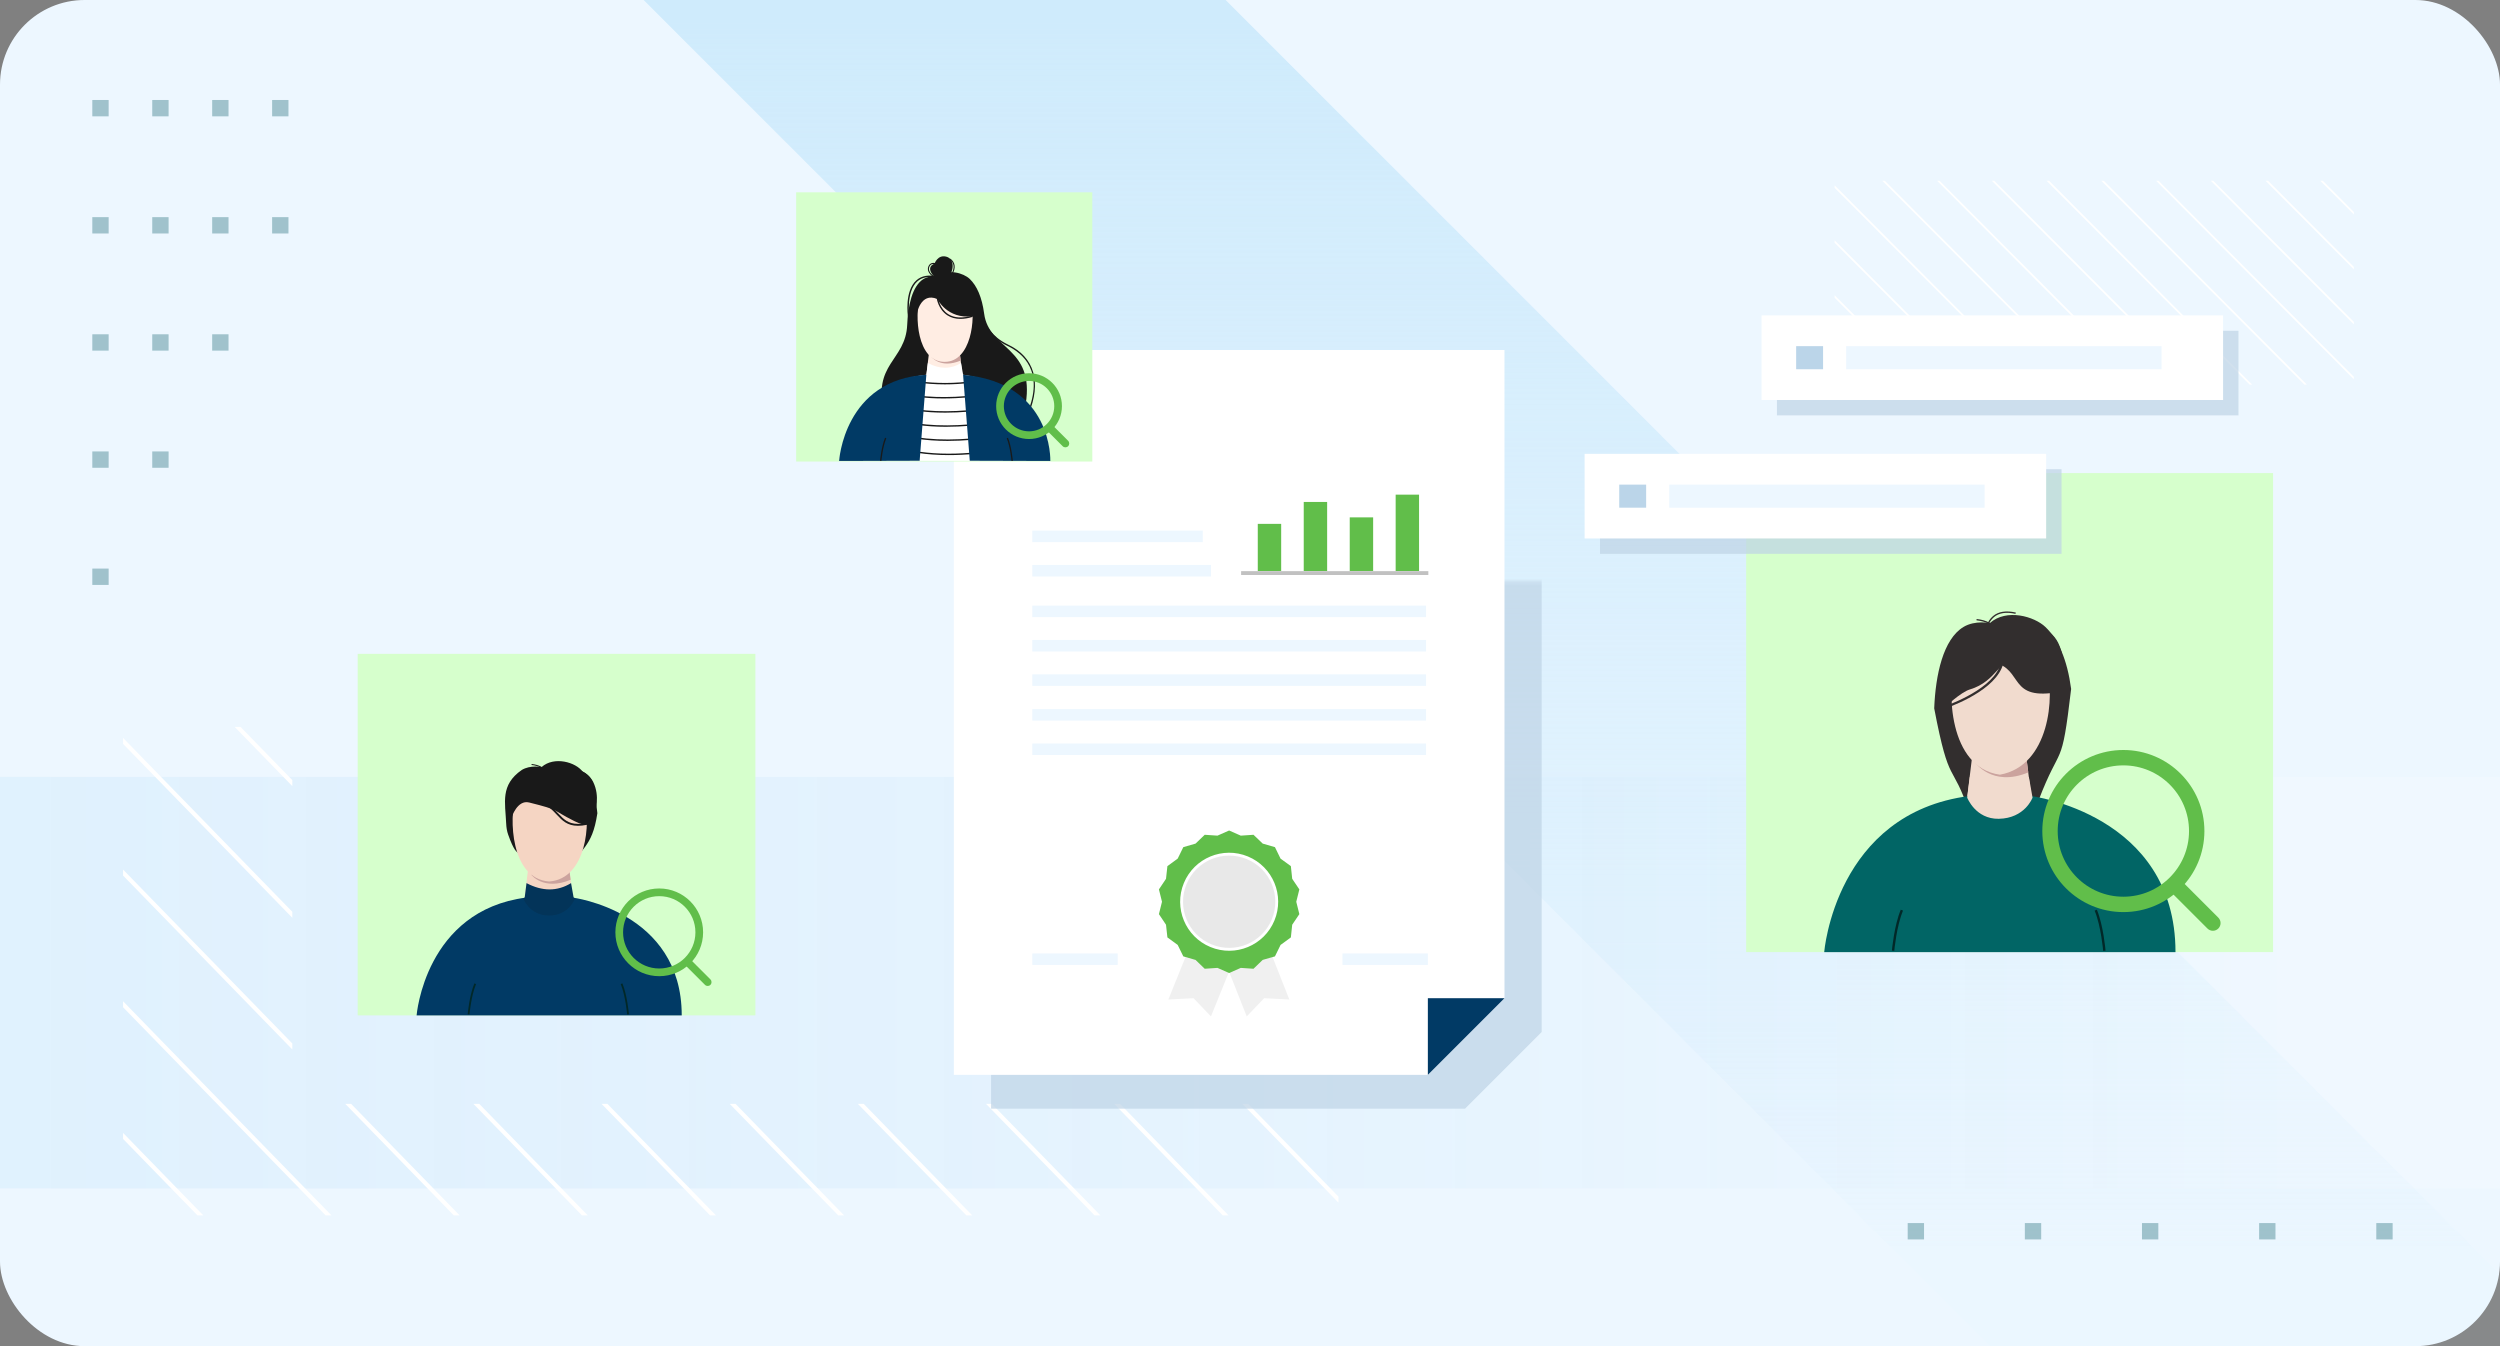 <svg width="650" height="350" viewBox="0 0 650 350" fill="none" xmlns="http://www.w3.org/2000/svg">
<rect x="0" y="0" width="650" height="350" fill="#808080" stroke="none"/>
<rect width="650" height="350" rx="22" fill="#EDF7FF"/>
<path fill-rule="evenodd" clip-rule="evenodd" d="M517.34 350L167.34 0H318.661L650 331.339V350H517.34Z" fill="url(#paint0_linear_2654_565)"/>
<path fill-rule="evenodd" clip-rule="evenodd" d="M499.5 100L477 77.417V76.766L500.149 100H499.5ZM513.735 100L477 63.13V62.479L514.384 100H513.735ZM527.969 100L477 48.843V48.192L528.619 100H527.969ZM542.853 100H542.204L489.398 47H490.047L542.853 100ZM557.088 100H556.439L503.633 47H504.282L557.088 100ZM571.323 100H570.673L517.867 47H518.517L571.323 100ZM585.558 100H584.908L532.102 47H532.751L585.558 100ZM599.792 100H599.143L546.337 47H546.986L599.792 100ZM612 97.966V98.617L560.571 47H561.221L612 97.966ZM612 83.679V84.331L574.806 47H575.455L612 83.679ZM612 69.392V70.043L589.041 47H589.69L612 69.392ZM612 55.105V55.757L603.275 47H603.925L612 55.105ZM477 91.704V91.053L485.915 100H485.265L477 91.704Z" fill="white"/>
<rect y="309" width="107" height="650" transform="rotate(-90 0 309)" fill="url(#paint1_linear_2654_565)"/>
<g opacity="0.4">
<rect x="24" y="30.248" width="4.25" height="4.25" transform="rotate(-90 24 30.248)" fill="#2C7380"/>
<rect x="39.584" y="30.248" width="4.25" height="4.25" transform="rotate(-90 39.584 30.248)" fill="#2C7380"/>
<rect x="55.166" y="30.248" width="4.25" height="4.25" transform="rotate(-90 55.166 30.248)" fill="#2C7380"/>
<rect x="70.75" y="30.248" width="4.25" height="4.25" transform="rotate(-90 70.75 30.248)" fill="#2C7380"/>
<rect x="24" y="60.707" width="4.25" height="4.25" transform="rotate(-90 24 60.707)" fill="#2C7380"/>
<rect x="39.584" y="60.707" width="4.25" height="4.25" transform="rotate(-90 39.584 60.707)" fill="#2C7380"/>
<rect x="55.166" y="60.707" width="4.25" height="4.25" transform="rotate(-90 55.166 60.707)" fill="#2C7380"/>
<rect x="70.75" y="60.707" width="4.25" height="4.25" transform="rotate(-90 70.75 60.707)" fill="#2C7380"/>
<rect x="24" y="91.166" width="4.25" height="4.25" transform="rotate(-90 24 91.166)" fill="#2C7380"/>
<rect x="39.584" y="91.166" width="4.25" height="4.25" transform="rotate(-90 39.584 91.166)" fill="#2C7380"/>
<rect x="55.166" y="91.166" width="4.25" height="4.25" transform="rotate(-90 55.166 91.166)" fill="#2C7380"/>
<rect x="24" y="121.623" width="4.25" height="4.25" transform="rotate(-90 24 121.623)" fill="#2C7380"/>
<rect x="39.584" y="121.623" width="4.25" height="4.25" transform="rotate(-90 39.584 121.623)" fill="#2C7380"/>
<rect x="24" y="152.082" width="4.25" height="4.25" transform="rotate(-90 24 152.082)" fill="#2C7380"/>
</g>
<g opacity="0.4">
<rect x="617.834" y="318" width="4.25" height="4.25" fill="#2C7380"/>
<rect x="587.375" y="318" width="4.25" height="4.25" fill="#2C7380"/>
<rect x="556.916" y="318" width="4.25" height="4.25" fill="#2C7380"/>
<rect x="526.459" y="318" width="4.25" height="4.25" fill="#2C7380"/>
<rect x="496" y="318" width="4.25" height="4.25" fill="#2C7380"/>
</g>
<path fill-rule="evenodd" clip-rule="evenodd" d="M76 202.829L62.54 189H61.02L76 204.391V202.829ZM76 237.064L32 191.856V193.417L76 238.626V237.064ZM123.081 287H124.601L152.826 316H151.306L123.081 287ZM76 271.299L32 226.09V227.652L76 272.861V271.299ZM89.761 287H91.281L119.506 316H117.986L89.761 287ZM156.401 287H157.921L186.146 316H184.626L156.401 287ZM189.721 287L217.945 316H219.466L191.241 287H189.721ZM223.04 287L251.265 316H252.785L224.56 287H223.04ZM256.36 287L284.585 316H286.105L257.88 287H256.36ZM289.68 287L317.905 316H319.425L291.2 287H289.68ZM323 287L348 312.687V311.125L324.52 287H323ZM32 261.887L84.667 316H86.187L32 260.325V261.887ZM32 294.56V296.122L51.347 316H52.867L32 294.56Z" fill="white"/>
<mask id="mask0_2654_565" style="mask-type:luminance" maskUnits="userSpaceOnUse" x="248" y="151" width="155" height="146">
<path d="M402.001 151.188H248.648V296.299H402.001V151.188Z" fill="white"/>
</mask>
<g mask="url(#mask0_2654_565)">
<g style="mix-blend-mode:multiply" opacity="0.71">
<path d="M400.835 99.781H257.68V288.248H380.911L400.835 268.324V99.781Z" fill="#BED3E5"/>
</g>
</g>
<path d="M391.166 91H248V279.467H371.242L391.166 259.543V91Z" fill="white"/>
<path d="M371.242 279.455L391.166 259.531H371.242V279.455Z" fill="#013A65"/>
<path d="M314.848 264.266L310.317 259.532L303.773 259.87L310.924 242.172L322.011 246.568L314.848 264.266Z" fill="#F0F0F0"/>
<path d="M324.15 264.266L328.681 259.532L335.225 259.87L328.231 242.172L317.156 246.568L324.15 264.266Z" fill="#F0F0F0"/>
<path d="M337.03 234.459L337.829 231.244L335.973 228.489L335.625 225.194L332.938 223.238L331.487 220.258L328.305 219.336L325.91 217.043L322.605 217.268L319.569 215.93L316.544 217.268L313.227 217.043L310.844 219.336L307.662 220.258L306.2 223.238L303.524 225.194L303.164 228.489L301.32 231.244L302.119 234.459L301.32 237.675L303.164 240.43L303.524 243.724L306.2 245.68L307.662 248.66L310.844 249.582L313.227 251.876L316.544 251.651L319.569 252.989L322.605 251.651L325.91 251.876L328.305 249.571L331.487 248.66L332.949 245.68L335.625 243.724L335.973 240.43L337.829 237.675L337.03 234.459Z" fill="#61BE4A"/>
<path d="M331.008 239.188C333.622 232.877 330.625 225.642 324.315 223.028C318.004 220.414 310.769 223.411 308.155 229.722C305.541 236.033 308.538 243.268 314.848 245.881C321.159 248.495 328.394 245.499 331.008 239.188Z" fill="#E8E8E8" stroke="white" stroke-width="0.75" stroke-miterlimit="10"/>
<path d="M268.398 167.891H370.772" stroke="#EDF7FF" stroke-width="3" stroke-miterlimit="10"/>
<path d="M268.398 148.391H314.865" stroke="#EDF7FF" stroke-width="3" stroke-miterlimit="10"/>
<path d="M268.398 176.828H370.772" stroke="#EDF7FF" stroke-width="3" stroke-miterlimit="10"/>
<path d="M268.398 158.953H370.772" stroke="#EDF7FF" stroke-width="3" stroke-miterlimit="10"/>
<path d="M268.398 139.453H312.72" stroke="#EDF7FF" stroke-width="3" stroke-miterlimit="10"/>
<path d="M268.398 185.859H370.772" stroke="#EDF7FF" stroke-width="3" stroke-miterlimit="10"/>
<path d="M268.398 194.805H370.772" stroke="#EDF7FF" stroke-width="3" stroke-miterlimit="10"/>
<path d="M268.398 249.391H290.605" stroke="#EDF7FF" stroke-width="3" stroke-miterlimit="10"/>
<path d="M349.039 249.391H371.245" stroke="#EDF7FF" stroke-width="3" stroke-miterlimit="10"/>
<rect x="327.021" y="136.205" width="6.085" height="12.251" fill="#61BE4A"/>
<rect x="338.971" y="130.508" width="6.085" height="17.953" fill="#61BE4A"/>
<rect x="362.871" y="128.609" width="6.085" height="19.855" fill="#61BE4A"/>
<rect x="350.932" y="134.516" width="6.085" height="13.94" fill="#61BE4A"/>
<path d="M322.688 149L371.368 149" stroke="#C1C1C1"/>
<rect x="454" y="123" width="137" height="124.545" fill="#D6FFCC"/>
<path d="M527.644 209.23H522.903L511.956 211.059C507.507 197.725 506.88 205.063 502.895 184.175C503.243 175.437 505.217 166.2 510.507 163.009C513.521 161.193 517.35 162.002 517.35 162.002C521.719 158.14 528.93 160.278 531.799 163.009C535.121 166.18 537.477 171.444 538.497 179.129C535.94 200.911 535.94 192.608 529.95 208.291L527.644 209.23Z" fill="#322E2E"/>
<path d="M526.174 191.757H513.364L511.449 207.436C512.884 209.265 516.279 212.772 521.069 212.291C524.319 211.962 526.609 209.679 528.082 207.501C528.267 207.501 526.174 191.75 526.174 191.75V191.757Z" fill="#F1DBCE"/>
<path d="M527.353 200.83C517.905 204.745 513.506 198.19 513.506 198.19L526.596 194.961C526.82 196.658 527.096 198.797 527.353 200.83Z" fill="#CBA39E"/>
<path d="M532.049 173.255C534.372 181.085 532.876 199.112 519.975 201.422C506.584 199.573 506.178 179.394 508.376 172.308C511.198 163.182 529.536 164.774 532.056 173.255H532.049Z" fill="#F1DBCE"/>
<path d="M533.34 180.196C521.595 181.538 526.421 172.815 516.551 171.917C506.681 171.018 506.977 179.055 506.977 179.055C506.977 179.055 505.201 173.996 507.616 169.028C511.767 160.494 528.9 163.409 531.993 168.225C536.835 175.772 534.44 181.24 534.44 181.24L533.34 180.196Z" fill="#322E2E"/>
<path d="M512.121 179.273C519.379 177.097 519.725 170.92 524.578 171.431C529.431 171.942 535.79 177.21 535.79 177.21C535.79 177.21 537.567 172.15 535.152 167.182C531 158.649 513.867 161.564 510.775 166.38C505.932 173.927 505.663 183.886 505.663 183.886C505.663 183.886 509.82 179.963 512.121 179.273Z" fill="#322E2E"/>
<path d="M515.952 169.123C515.914 168.866 515.032 162.829 518.187 160.177C519.595 158.99 521.591 158.684 524.114 159.262L524.023 159.603C521.629 159.057 519.751 159.339 518.44 160.442C515.437 162.97 516.32 169.014 516.327 169.077L515.952 169.127V169.123Z" fill="#322E2E"/>
<path d="M505.272 184.362C505.772 184.199 517.498 180.364 520.418 173.756C521.727 170.802 521.037 167.772 518.38 164.751L517.805 165.163C520.322 168.032 520.984 170.879 519.769 173.625C516.982 179.919 505.243 183.76 505.121 183.803L505.266 184.365L505.272 184.362Z" fill="#322E2E"/>
<path d="M518.398 172.925C518.518 172.694 521.329 167.28 519.218 163.741C518.276 162.158 516.49 161.214 513.918 160.934L513.892 161.286C516.332 161.555 518.015 162.436 518.891 163.907C520.9 167.28 518.086 172.701 518.058 172.759L518.397 172.928L518.398 172.925Z" fill="#322E2E"/>
<path d="M474.295 247.546C474.295 247.546 477.184 211.415 512.071 206.953H527.975C527.975 206.953 565.628 211.609 565.628 247.546H474.295Z" fill="#016565"/>
<path d="M511.475 207.393L512.159 201.979C517.594 204.847 522.719 204.9 527.502 201.979L528.463 207.393C528.463 207.393 526.496 212.776 519.666 212.887C513.613 212.986 511.475 207.393 511.475 207.393Z" fill="#F1DBCE"/>
<path d="M492.514 247.221L491.889 247.161C491.915 246.892 492.501 240.562 494.205 236.516L494.784 236.759C493.112 240.713 492.52 247.155 492.514 247.214V247.221Z" fill="#012828"/>
<path d="M546.821 247.227C546.821 247.161 546.255 240.72 544.604 236.759L545.183 236.516C546.867 240.569 547.42 246.905 547.446 247.175L546.821 247.227Z" fill="#012828"/>
<rect x="207" y="50" width="77" height="70" fill="#D6FFCC"/>
<path d="M267.419 107.644L267.079 107.5C271.683 96.524 265.848 91.787 261.957 89.938C257.305 87.726 255.885 84.361 255.826 84.221L256.17 84.08C256.185 84.113 257.605 87.46 262.116 89.605C268.936 92.848 270.87 99.423 267.419 107.644Z" fill="#191919"/>
<path d="M266.686 105.033L247.12 98.495L229.957 107.514C226.622 94.483 235.493 93.891 235.874 84.413C236.07 79.502 237.18 74.31 240.153 72.516C241.847 71.496 243.999 71.951 243.999 71.951C246.454 69.78 250.507 70.982 252.12 72.516C253.987 74.299 255.311 77.257 255.884 81.577C257.134 90.981 269.071 90.156 266.682 105.033H266.686Z" fill="#191919"/>
<path d="M249.122 88.65H241.922L240.846 97.463C241.652 98.491 243.56 100.462 246.252 100.192C248.079 100.007 249.366 98.724 250.194 97.499C250.298 97.499 249.122 88.647 249.122 88.647V88.65Z" fill="#FFEDE3"/>
<path d="M249.779 93.754C244.469 95.954 242.146 92.751 242.146 92.751L249.354 90.455C249.48 91.409 249.635 92.611 249.779 93.754Z" fill="#CBA39E"/>
<path d="M252.421 78.252C253.727 82.653 252.536 94.061 245.635 94.083C238.236 94.106 237.881 81.703 239.116 77.72C240.702 72.591 251.009 73.486 252.425 78.252H252.421Z" fill="#FFEDE3"/>
<path d="M252.829 82.244C246.228 82.998 243.717 77.758 243.717 77.758C239.279 75.824 238.336 81.77 238.336 81.77C238.336 81.77 237.338 78.927 238.695 76.135C241.028 71.338 250.658 72.977 252.396 75.684C255.118 79.925 253.772 82.998 253.772 82.998L252.829 82.244Z" fill="#191919"/>
<path d="M249.711 82.915C248.417 82.915 247.285 82.609 246.331 81.991C243.964 80.467 243.554 77.635 243.535 77.513L243.901 77.461C243.905 77.49 244.308 80.249 246.534 81.68C248.11 82.69 250.21 82.812 252.776 82.043L252.884 82.398C251.737 82.742 250.68 82.915 249.711 82.915Z" fill="#191919"/>
<path d="M236.054 82.294C236.017 82.024 235.156 75.686 238.236 72.901C239.612 71.655 241.561 71.333 244.024 71.94L243.935 72.299C241.598 71.725 239.763 72.021 238.484 73.179C235.551 75.834 236.413 82.18 236.42 82.246L236.054 82.298V82.294Z" fill="#191919"/>
<path d="M218.176 119.834C218.176 119.834 219.91 99.891 240.856 97.428H250.404C250.404 97.428 273.01 99.998 273.01 119.834H218.176Z" fill="white"/>
<path d="M240.863 97.436L241.248 94.393C244.302 96.005 247.183 96.034 249.872 94.393L250.412 97.436C250.412 97.436 249.306 100.461 245.467 100.524C242.065 100.579 240.863 97.436 240.863 97.436Z" fill="white"/>
<path d="M246.696 118.326C240.934 118.326 235.831 117.546 230.961 115.97L231.076 115.619C239.559 118.363 248.771 118.677 260.952 116.636L261.011 117.002C255.749 117.882 251.037 118.326 246.696 118.326Z" fill="#191919"/>
<path d="M246.361 114.64C243.488 114.64 240.784 114.444 238.166 114.048C235.718 113.678 233.314 113.127 231.025 112.41L231.136 112.059C233.407 112.772 235.788 113.32 238.218 113.682C241.757 114.215 245.451 114.381 249.519 114.192C252.888 114.037 256.516 113.627 260.602 112.946L260.661 113.312C256.56 113.996 252.921 114.407 249.538 114.562C248.454 114.614 247.393 114.64 246.357 114.64H246.361Z" fill="#191919"/>
<path d="M246.011 110.971C243.3 110.971 240.741 110.798 238.256 110.443C235.904 110.11 233.582 109.607 231.355 108.945L231.459 108.59C233.67 109.244 235.974 109.744 238.308 110.073C241.714 110.557 245.256 110.705 249.139 110.524C252.549 110.369 256.188 109.962 260.266 109.278L260.329 109.644C256.239 110.328 252.586 110.738 249.158 110.894C248.085 110.945 247.039 110.968 246.011 110.968V110.971Z" fill="#191919"/>
<path d="M245.688 107.291C243.125 107.291 240.703 107.135 238.343 106.821C236.062 106.518 233.821 106.059 231.68 105.457L231.78 105.102C233.906 105.701 236.132 106.155 238.395 106.455C241.661 106.888 245.052 107.017 248.761 106.851C252.185 106.692 255.839 106.285 259.929 105.601L259.992 105.967C255.883 106.655 252.215 107.065 248.779 107.224C247.729 107.272 246.701 107.294 245.695 107.294L245.688 107.291Z" fill="#191919"/>
<path d="M245.348 103.604C242.982 103.604 240.722 103.467 238.507 103.193L238.437 103.186C236.292 102.927 234.155 102.516 232.08 101.969L232.043 101.962L232.091 101.592L232.172 101.61C234.228 102.154 236.351 102.561 238.477 102.816L238.548 102.823C241.673 103.212 244.882 103.319 248.373 103.16H248.425C251.783 103.008 255.433 102.598 259.586 101.906L259.645 102.272C255.477 102.967 251.812 103.378 248.444 103.526H248.388C247.353 103.578 246.339 103.6 245.345 103.6L245.348 103.604Z" fill="#191919"/>
<path d="M245.755 99.942C240.434 99.942 235.719 99.155 232.084 98.267L232.043 98.256L232.091 97.886L232.169 97.905C238.651 99.491 248.614 100.749 259.253 97.742L259.353 98.097C254.601 99.44 249.986 99.939 245.751 99.939L245.755 99.942Z" fill="#191919"/>
<path d="M240.848 97.445L239.11 119.792L218.168 119.852C218.168 119.852 219.44 98.636 240.848 97.445Z" fill="#013A65"/>
<path d="M250.402 97.445L252.14 119.792L273.082 119.852C273.082 119.852 273.844 99.524 250.402 97.445Z" fill="#013A65"/>
<path d="M229.166 119.829L228.814 119.796C228.829 119.644 229.158 116.087 230.116 113.812L230.442 113.949C229.502 116.172 229.169 119.792 229.166 119.825V119.829Z" fill="#191919"/>
<path d="M262.988 119.833C262.988 119.796 262.67 116.176 261.742 113.949L262.068 113.812C263.014 116.09 263.325 119.652 263.34 119.803L262.988 119.833Z" fill="#191919"/>
<path d="M243.014 72.051C243.014 72.051 240.377 69.64 242.981 68.534C242.981 68.534 243.805 66.163 245.994 66.722C248.454 67.347 247.836 70.764 246.656 72.003L243.014 72.054V72.051Z" fill="#191919"/>
<path d="M242.947 72.172C242.925 72.161 240.769 71.048 241.349 69.347C241.8 68.019 243.15 68.396 243.161 68.4L243.084 68.666C243.039 68.655 241.978 68.363 241.612 69.435C241.109 70.911 243.054 71.913 243.072 71.924L242.947 72.172Z" fill="#191919"/>
<path d="M247.25 71.876L247.035 71.698C247.035 71.698 248.074 70.415 247.923 69.095C247.849 68.463 247.516 67.912 246.932 67.46L247.102 67.242C247.749 67.741 248.119 68.355 248.2 69.065C248.363 70.504 247.294 71.817 247.25 71.872V71.876Z" fill="#191919"/>
<path d="M93 170H196.4V264H93V170Z" fill="#D6FFCC"/>
<path d="M145.568 228.488L142.086 229.533L137.909 227.792C134.714 218.217 135.077 225.286 132.121 217C131.796 216.088 131.65 215.112 131.608 214.146C131.363 208.573 130.036 204.128 135.647 200.197C137.921 198.827 140.811 199.437 140.811 199.437C144.109 196.522 149.743 198.197 151.484 200.634C154.966 202.375 154.546 205.629 155.316 211.429C153.924 220.829 150.79 220.133 147.309 227.444L145.568 228.488Z" fill="#191919"/>
<path d="M147.473 221.892H137.804L136.359 233.725C137.442 235.106 140.004 237.753 143.62 237.39C146.073 237.142 147.801 235.419 148.913 233.775C149.052 233.775 147.473 221.887 147.473 221.887V221.892Z" fill="#F5D5C3"/>
<path d="M148.361 228.74C141.23 231.695 138.111 227.394 138.111 227.394L147.79 224.311C147.959 225.592 148.167 227.206 148.361 228.74Z" fill="#CBA39E"/>
<path d="M151.906 207.929C153.659 213.839 152.531 228.489 142.794 229.188C132.686 228.489 132.38 212.562 134.039 207.214C136.169 200.326 150.009 201.528 151.911 207.929H151.906Z" fill="#F5D5C3"/>
<path d="M137.564 208.645C145.919 210.734 143.134 210.386 149.401 213.519C155.667 216.653 154.73 210.916 154.73 210.916C154.73 210.916 156.071 207.097 154.248 203.348C151.115 196.907 137.461 199.087 135.127 202.722C131.472 208.418 133.038 212.475 133.038 212.475C133.038 212.475 134.507 207.881 137.564 208.645Z" fill="#191919"/>
<path d="M141.603 207.683C141.694 207.509 143.816 203.423 142.222 200.752C141.511 199.557 140.164 198.845 138.222 198.633L138.202 198.899C140.044 199.102 141.314 199.767 141.976 200.877C143.492 203.423 141.368 207.515 141.347 207.558L141.602 207.686L141.603 207.683Z" fill="#191919"/>
<path d="M108.316 264C108.316 264 110.497 236.731 136.828 233.363H148.831C148.831 233.363 177.25 236.878 177.25 264H108.316Z" fill="#013A65"/>
<path d="M136.377 233.696L136.893 229.609C140.995 231.775 144.864 231.814 148.474 229.609L149.199 233.696C149.199 233.696 147.714 237.758 142.559 237.843C137.991 237.917 136.377 233.696 136.377 233.696Z" fill="#033459"/>
<path d="M136.516 233.363C136.516 233.363 137.908 237.541 142.782 237.541C147.656 237.541 149.049 233.363 149.049 233.363" stroke="#033459"/>
<path d="M122.066 263.755L121.594 263.711C121.614 263.507 122.056 258.73 123.342 255.676L123.779 255.86C122.517 258.844 122.07 263.706 122.066 263.75V263.755Z" fill="#012828"/>
<path d="M163.054 263.76C163.054 263.711 162.627 258.849 161.381 255.86L161.818 255.676C163.089 258.735 163.506 263.517 163.526 263.721L163.054 263.76Z" fill="#012828"/>
<path d="M141.045 208.645C145.919 210.733 145.571 215.607 152.534 214.215" stroke="#191919" stroke-width="0.5"/>
<path d="M576.762 238.586C577.543 239.367 577.543 240.634 576.762 241.415C575.981 242.196 574.715 242.196 573.934 241.415L576.762 238.586ZM567.401 229.224L576.762 238.586L573.934 241.415L564.572 232.053L567.401 229.224Z" fill="#61BE4A"/>
<circle cx="552.073" cy="216.072" r="19.073" transform="rotate(-90 552.073 216.072)" stroke="#61BE4A" stroke-width="4"/>
<path d="M184.707 254.646C185.097 255.037 185.097 255.67 184.707 256.06C184.316 256.451 183.683 256.451 183.293 256.06L184.707 254.646ZM179.641 249.58L184.707 254.646L183.293 256.06L178.226 250.994L179.641 249.58Z" fill="#61BE4A"/>
<circle cx="171.404" cy="242.405" r="10.404" transform="rotate(-90 171.404 242.405)" stroke="#61BE4A" stroke-width="2"/>
<path d="M277.708 114.6C278.099 114.991 278.099 115.624 277.708 116.015C277.318 116.405 276.684 116.405 276.294 116.015L277.708 114.6ZM273.908 110.801L277.708 114.6L276.294 116.015L272.494 112.215L273.908 110.801Z" fill="#61BE4A"/>
<circle cx="267.553" cy="105.595" r="7.553" transform="rotate(-90 267.553 105.595)" stroke="#61BE4A" stroke-width="2"/>
<g style="mix-blend-mode:multiply" opacity="0.71">
<rect x="416" y="122" width="120" height="22" fill="#BED3E5"/>
</g>
<rect x="412" y="118" width="120" height="22" fill="white"/>
<rect x="434" y="126" width="82" height="6" fill="#EDF7FF"/>
<rect x="421" y="126" width="7" height="6" fill="#BBD5E9"/>
<g style="mix-blend-mode:multiply" opacity="0.71">
<rect x="462" y="86" width="120" height="22" fill="#BED3E5"/>
</g>
<rect x="458" y="82" width="120" height="22" fill="white"/>
<rect x="480" y="90" width="82" height="6" fill="#EDF7FF"/>
<rect x="467" y="90" width="7" height="6" fill="#BBD5E9"/>
<defs>
<linearGradient id="paint0_linear_2654_565" x1="406.415" y1="324.194" x2="406.415" y2="5.376" gradientUnits="userSpaceOnUse">
<stop stop-color="#CFEBFC" stop-opacity="0.08"/>
<stop offset="1" stop-color="#CFEBFC"/>
</linearGradient>
<linearGradient id="paint1_linear_2654_565" x1="53" y1="911.074" x2="53" y2="318.985" gradientUnits="userSpaceOnUse">
<stop stop-color="white" stop-opacity="0.15"/>
<stop offset="1" stop-color="#50AAEF" stop-opacity="0.08"/>
</linearGradient>
</defs>
</svg>
